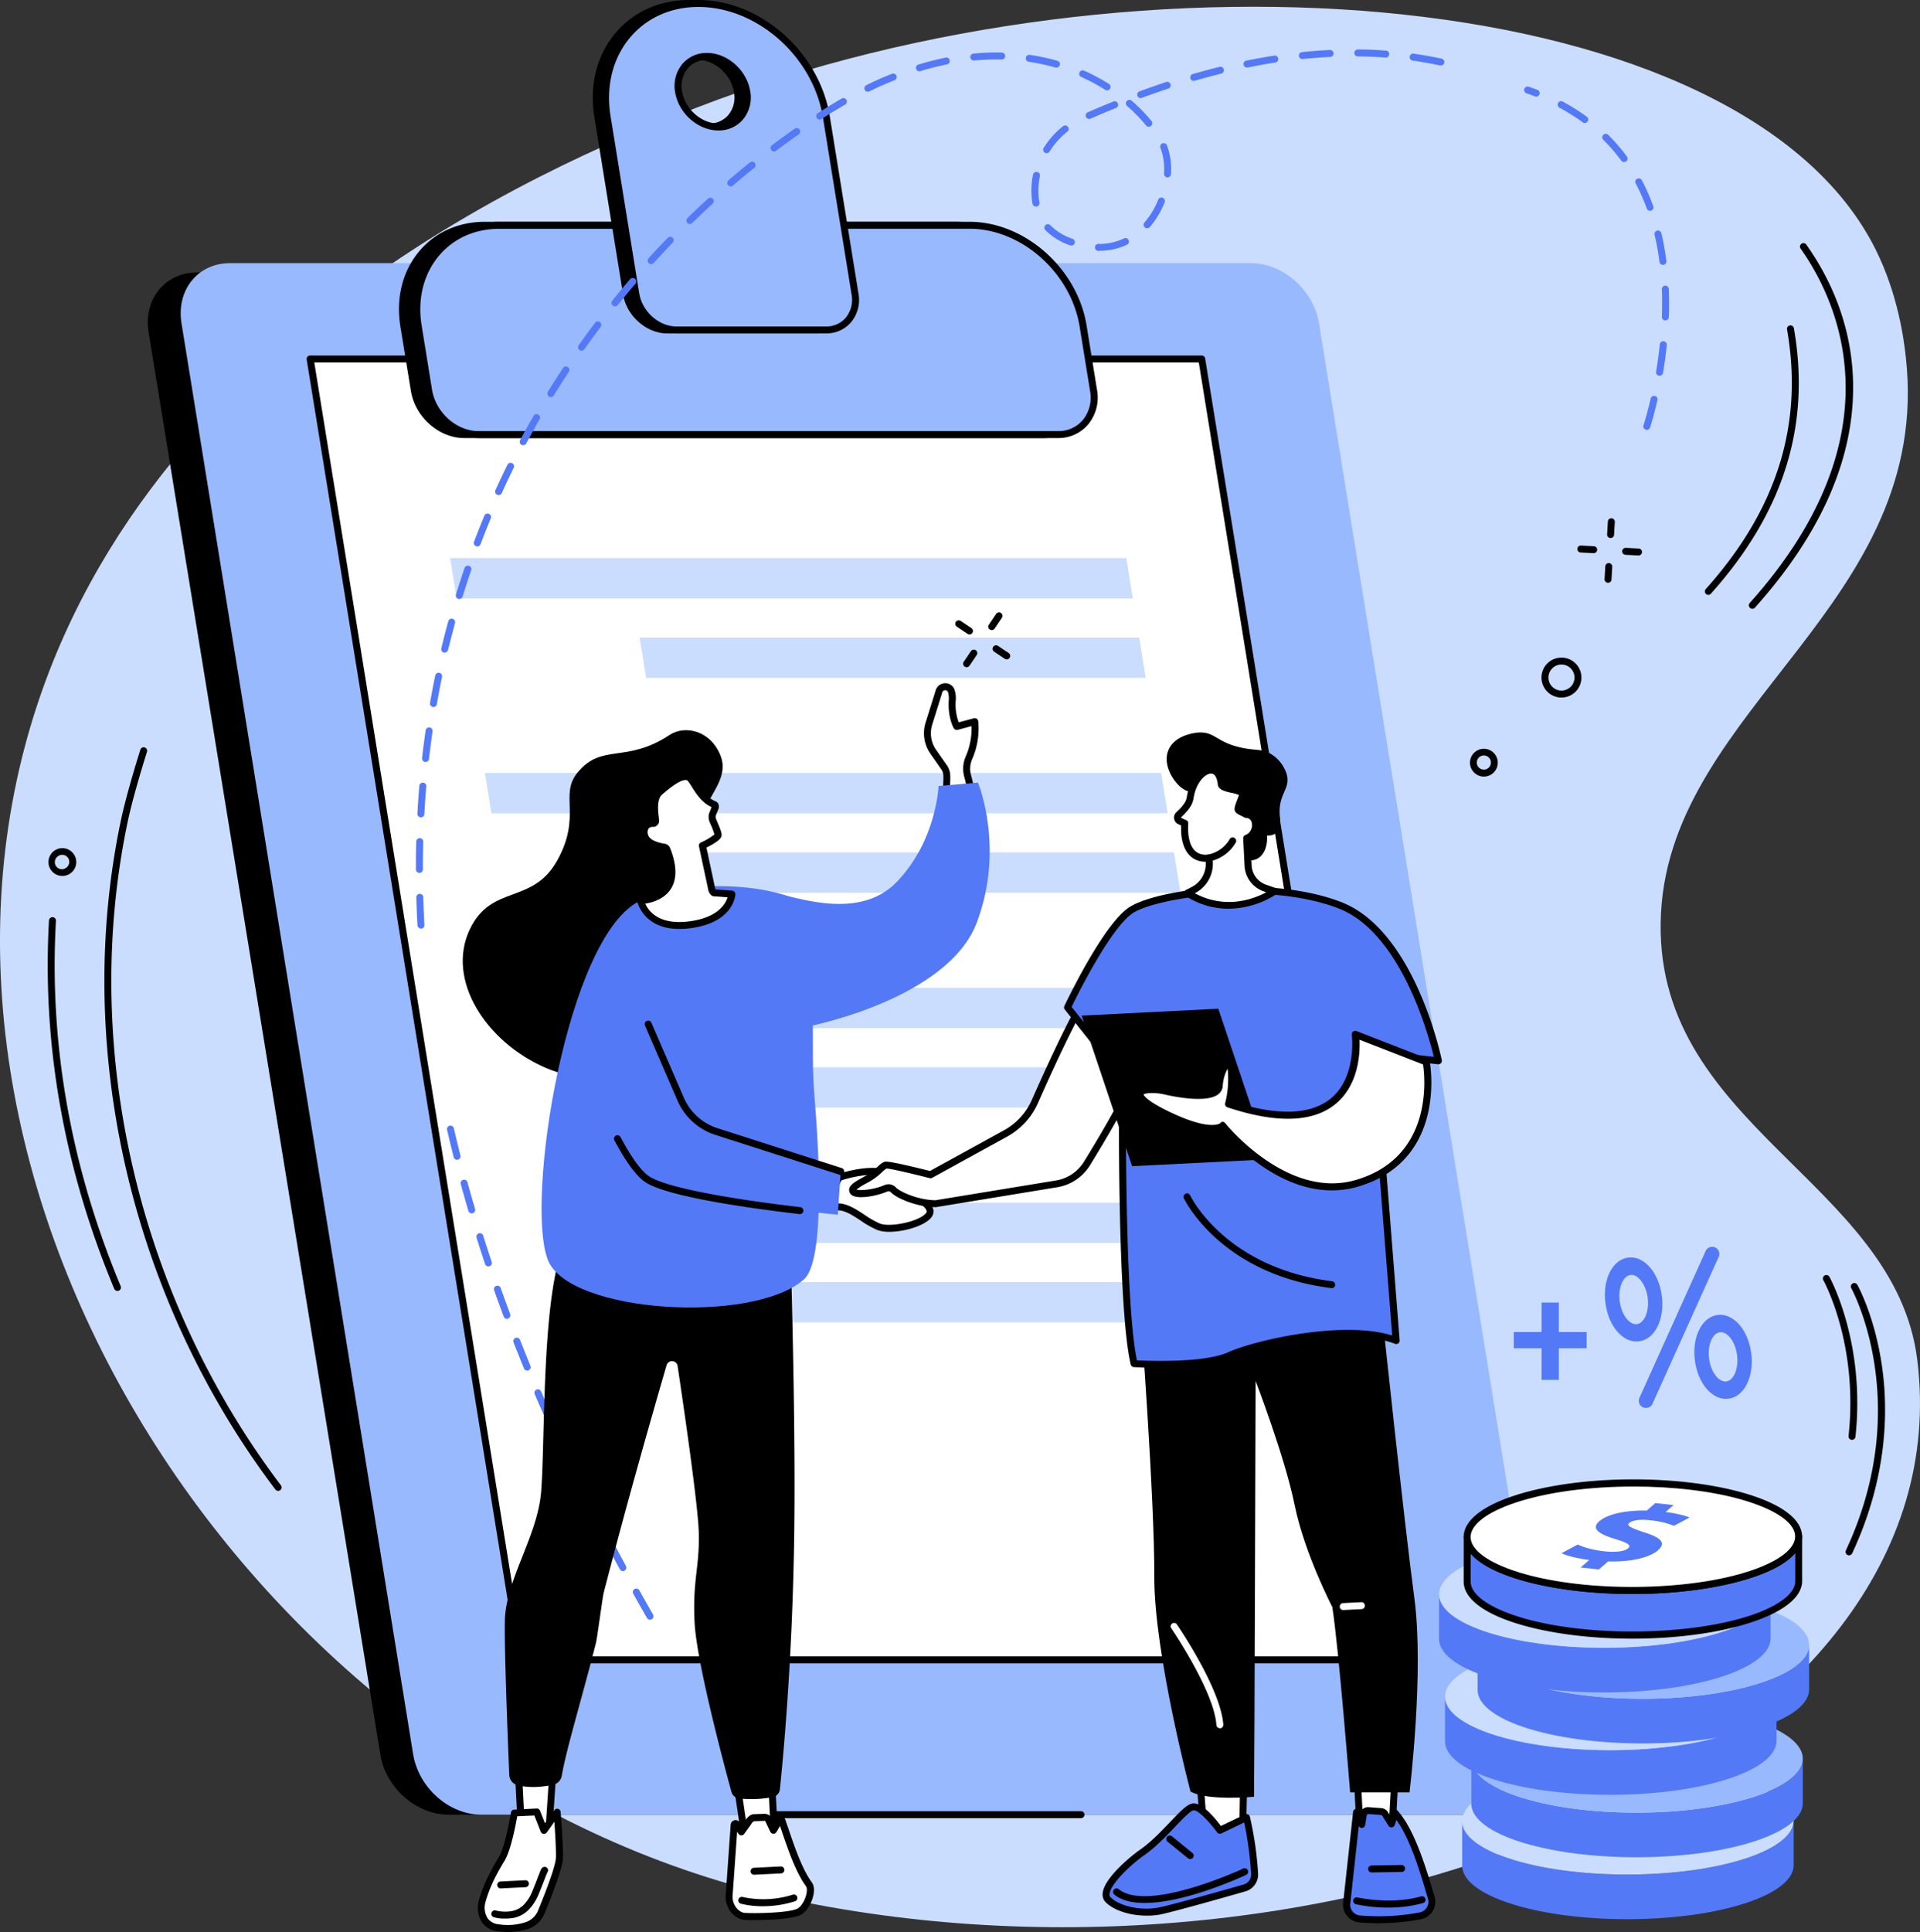 <svg xmlns="http://www.w3.org/2000/svg" viewBox="0 0 829 833.98"><rect x="0" y="0" width="829" height="833.98" fill="#333333" stroke="none"/><defs><style>.cls-1{fill:#caddff;}.cls-2{fill:#99b9ff;}.cls-3{fill:#fff;}.cls-4{fill:#5479f7;}</style></defs><g id="Layer_2" data-name="Layer 2"><g id="Illustration"><g id="Money_lending" data-name="Money lending"><path class="cls-1" d="M300.83,46.45c-45.95,17.75-242,93.48-290.18,276.09C-44.28,530.76,120,775.91,347.09,821.08c235.56,46.86,501.65-63.28,480.75-233.93C818.31,509.29,712.27,485.74,717.18,394c4.79-89.48,117.51-133.35,105.7-239.83-.74-6.69-3.12-26.73-13.18-46.76C752.58-6.33,493.88-28.12,300.83,46.45Z"></path><path d="M85.13,117.59H526c13.91,0,27.07,11.6,29.4,25.91L655.42,757.43c2.33,14.3-7.06,25.9-21,25.9H193.63c-13.91,0-27.07-11.6-29.4-25.9L64.17,143.5C61.84,129.19,71.22,117.59,85.13,117.59Z"></path><path class="cls-2" d="M99.29,113.59H540.12c13.91,0,27.07,11.67,29.4,26.06L669.57,757.27c2.34,14.4-7.05,26.06-21,26.06H207.79c-13.91,0-27.07-11.66-29.41-26.06l-100-617.62C76,125.26,85.38,113.59,99.29,113.59Z"></path><polygon class="cls-3" points="224.9 716.49 609.84 716.49 518.87 154.94 133.93 154.94 224.9 716.49"></polygon><polygon class="cls-1" points="197.17 258.33 489.13 258.33 486.31 240.92 194.35 240.92 197.17 258.33"></polygon><polygon class="cls-1" points="278.98 292.61 494.69 292.61 491.87 275.2 276.16 275.2 278.98 292.61"></polygon><polygon class="cls-1" points="212.19 351.07 504.16 351.07 501.34 333.66 209.37 333.66 212.19 351.07"></polygon><polygon class="cls-1" points="294 385.35 509.71 385.35 506.89 367.94 291.18 367.94 294 385.35"></polygon><polygon class="cls-1" points="227.22 443.82 519.18 443.82 516.36 426.41 224.4 426.41 227.22 443.82"></polygon><polygon class="cls-1" points="309.03 478.1 524.74 478.1 521.91 460.69 306.21 460.69 309.03 478.1"></polygon><polygon class="cls-1" points="242.24 536.56 534.21 536.56 531.38 519.15 239.42 519.15 242.24 536.56"></polygon><polygon class="cls-1" points="324.05 570.84 539.76 570.84 536.94 553.43 321.23 553.43 324.05 570.84"></polygon><path d="M466.76,784.83h-140a1.5,1.5,0,0,1,0-3h140a1.5,1.5,0,1,1,0,3Z"></path><path d="M609.84,718H224.9a1.5,1.5,0,0,1-1.48-1.26l-91-561.54a1.49,1.49,0,0,1,1.48-1.74H518.87a1.49,1.49,0,0,1,1.48,1.26l91,561.54a1.49,1.49,0,0,1-1.48,1.74Zm-383.66-3h381.9L517.6,156.45H135.7Z"></path><path d="M200.41,187.59H450.54c10.2,0,17.08-8.55,15.37-19.11l-4.49-27.69c-3.89-24-25.88-43.52-49.1-43.52H209.37c-23.23,0-38.9,19.48-35,43.52l4.49,27.69C180.56,179,190.21,187.59,200.41,187.59Z"></path><path d="M450.54,189.09H200.41c-10.89,0-21.23-9.13-23-20.37L172.88,141c-2-12.46.92-24.07,8.27-32.71,6.89-8.09,16.91-12.55,28.22-12.55h203c23.89,0,46.58,20.09,50.59,44.78l4.48,27.69a18.27,18.27,0,0,1-3.82,15A16.77,16.77,0,0,1,450.54,189.09ZM209.37,98.77c-10.42,0-19.63,4.08-25.94,11.49-6.77,8-9.46,18.72-7.59,30.29l4.49,27.69c1.59,9.85,10.6,17.85,20.08,17.85H450.54a13.81,13.81,0,0,0,10.75-4.75,15.33,15.33,0,0,0,3.14-12.62L459.94,141c-3.77-23.3-25.14-42.26-47.62-42.26Z"></path><path class="cls-2" d="M206.63,187.59H456.76c10.2,0,17.08-8.55,15.37-19.11l-4.49-27.69c-3.89-24-25.88-43.52-49.11-43.52H215.58c-23.22,0-38.9,19.48-35,43.52l4.48,27.69C186.77,179,196.43,187.59,206.63,187.59Z"></path><path d="M456.76,189.09H206.62c-10.88,0-21.22-9.13-23-20.37L179.1,141c-2-12.46.92-24.07,8.27-32.71,6.89-8.09,16.91-12.55,28.21-12.55h203c23.89,0,46.58,20.09,50.58,44.78l4.49,27.69a18.27,18.27,0,0,1-3.82,15A16.79,16.79,0,0,1,456.76,189.09ZM215.58,98.77c-10.41,0-19.62,4.08-25.93,11.49-6.77,8-9.47,18.72-7.59,30.29l4.48,27.69c1.6,9.85,10.61,17.85,20.08,17.85H456.76a13.77,13.77,0,0,0,10.74-4.75,15.33,15.33,0,0,0,3.15-12.62L466.16,141c-3.77-23.3-25.14-42.26-47.62-42.26Z"></path><path d="M258.14,50.47l12.37,76.37c1.39,8.61,9.27,15.59,17.59,15.59h64.5c8.33,0,13.94-7,12.54-15.59L352.77,50.47c-4.38-27-29.11-49-55.25-49S253.76,23.43,258.14,50.47ZM289,39.59c-1.36-8.42,4.12-15.24,12.25-15.24s15.83,6.82,17.19,15.24-4.12,15.23-12.25,15.23S290.33,48,289,39.59Z"></path><path d="M352.6,143.93H288.1c-9,0-17.57-7.56-19.07-16.85L256.66,50.71h0c-2.27-14,1-27,9.26-36.65C273.63,5,284.86,0,297.52,0c26.8,0,52.25,22.53,56.73,50.23l12.37,76.37a15.15,15.15,0,0,1-3.17,12.49A14,14,0,0,1,352.6,143.93Zm-93-93.7L272,126.6c1.28,7.9,8.51,14.33,16.11,14.33h64.5a11,11,0,0,0,8.56-3.78,12.21,12.21,0,0,0,2.5-10.07L351.29,50.71C347,24.4,322.91,3,297.52,3c-11.77,0-22.18,4.62-29.32,13-7.65,9-10.7,21.15-8.58,34.23Zm46.54,6.09c-8.82,0-17.2-7.4-18.67-16.49h0a14.88,14.88,0,0,1,3.11-12.24,13.7,13.7,0,0,1,10.62-4.74c8.82,0,17.2,7.4,18.67,16.5a14.85,14.85,0,0,1-3.11,12.24A13.68,13.68,0,0,1,306.16,56.32Zm-15.71-17c1.25,7.71,8.3,14,15.71,14a10.72,10.72,0,0,0,8.34-3.68,11.91,11.91,0,0,0,2.43-9.81c-1.25-7.71-8.29-14-15.71-14a10.7,10.7,0,0,0-8.33,3.69A11.9,11.9,0,0,0,290.45,39.35Z"></path><path class="cls-2" d="M262.16,50.47l12.37,76.37c1.4,8.61,9.27,15.59,17.59,15.59h64.51c8.32,0,13.93-7,12.54-15.59L356.8,50.47c-4.38-27-29.12-49-55.26-49S257.78,23.43,262.16,50.47ZM293,39.59c-1.36-8.42,4.13-15.24,12.26-15.24s15.82,6.82,17.19,15.24-4.13,15.23-12.26,15.23S294.36,48,293,39.59Z"></path><path d="M356.63,143.93H292.12c-9,0-17.56-7.56-19.07-16.85L260.68,50.71c-2.26-14,1-27,9.26-36.65C277.66,5,288.88,0,301.54,0c26.8,0,52.25,22.53,56.74,50.23l12.37,76.37a15.16,15.16,0,0,1-3.18,12.49A14,14,0,0,1,356.63,143.93ZM301.54,3c-11.77,0-22.18,4.62-29.32,13-7.65,9-10.7,21.15-8.58,34.23L276,126.6c1.28,7.9,8.51,14.33,16.11,14.33h64.51a11,11,0,0,0,8.55-3.78,12.25,12.25,0,0,0,2.51-10.07L355.32,50.71C351.05,24.4,326.93,3,301.54,3Zm8.64,53.32c-8.82,0-17.19-7.4-18.67-16.49h0a14.89,14.89,0,0,1,3.12-12.24,13.68,13.68,0,0,1,10.62-4.74c8.82,0,17.19,7.4,18.67,16.5a14.89,14.89,0,0,1-3.12,12.24A13.68,13.68,0,0,1,310.18,56.32Zm-15.71-17c1.25,7.71,8.3,14,15.71,14a10.69,10.69,0,0,0,8.34-3.68A11.91,11.91,0,0,0,321,39.83c-1.25-7.71-8.3-14-15.71-14a10.7,10.7,0,0,0-8.34,3.69A11.94,11.94,0,0,0,294.47,39.35Z"></path><path class="cls-4" d="M774.44,785.87v19.28c0,5.84-6.74,11.69-20.32,16.22-27.14,9.07-71.44,9.45-99.82,1l-1.38-.43c-14.38-4.52-21.6-10.54-21.61-16.57l0-19.28c0,6,7.23,12,21.61,16.57l1.38.43c28.38,8.47,72.68,8.09,99.83-1C767.69,797.57,774.45,791.71,774.44,785.87Z"></path><path class="cls-1" d="M751.44,768.87l1.39.42c28.3,8.91,28.88,23.6,1.29,32.81-27.15,9.06-71.45,9.44-99.83,1l-1.38-.43c-28.3-8.9-28.88-23.59-1.29-32.8C678.77,760.78,723.06,760.4,751.44,768.87Z"></path><path class="cls-4" d="M778.4,759.13v19.28c0,5.84-6.75,11.7-20.32,16.23-27.14,9.06-71.44,9.44-99.82,1l-1.38-.42c-14.38-4.53-21.6-10.55-21.61-16.58l0-19.28c0,6,7.23,12,21.61,16.58l1.38.42c28.38,8.48,72.68,8.09,99.83-1C771.65,770.83,778.41,765,778.4,759.13Z"></path><path class="cls-2" d="M755.4,742.13l1.39.43c28.3,8.91,28.88,23.59,1.29,32.8-27.15,9.06-71.45,9.45-99.83,1l-1.38-.42c-28.3-8.91-28.88-23.6-1.29-32.81C682.72,734,727,733.66,755.4,742.13Z"></path><path class="cls-4" d="M767.05,732.19l0,19.28c0,5.84-6.75,11.7-20.32,16.23-27.15,9.06-71.45,9.44-99.82,1l-1.39-.43c-14.37-4.52-21.6-10.54-21.61-16.57V732.39c0,6,7.23,12.05,21.61,16.58l1.38.42c28.38,8.47,72.68,8.09,99.82-1C760.31,743.89,767.06,738,767.05,732.19Z"></path><path class="cls-1" d="M744.06,715.19l1.38.42c28.31,8.91,28.88,23.6,1.29,32.81-27.14,9.06-71.44,9.44-99.82,1l-1.38-.42c-28.3-8.91-28.88-23.6-1.29-32.81C671.38,707.1,715.68,706.72,744.06,715.19Z"></path><path class="cls-4" d="M781.12,710v19.27c0,5.85-6.75,11.7-20.32,16.23-27.15,9.06-71.45,9.45-99.82,1l-1.39-.42c-14.37-4.53-21.6-10.54-21.61-16.58V710.2c0,6,7.23,12,21.61,16.57l1.38.43c28.38,8.47,72.68,8.09,99.83-1C774.37,721.69,781.12,715.84,781.12,710Z"></path><path class="cls-2" d="M758.12,693l1.38.42c28.31,8.91,28.88,23.6,1.3,32.81-27.15,9.06-71.45,9.44-99.83,1l-1.38-.43c-28.3-8.91-28.88-23.59-1.29-32.8C685.44,684.91,729.74,684.52,758.12,693Z"></path><path class="cls-4" d="M764.48,688l0,19.28c0,5.84-6.75,11.7-20.32,16.23-27.15,9.06-71.45,9.44-99.82,1l-1.39-.43c-14.38-4.52-21.6-10.54-21.61-16.57V688.21c0,6,7.23,12,21.61,16.58l1.38.42c28.38,8.47,72.68,8.09,99.82-1C757.74,699.71,764.49,693.85,764.48,688Z"></path><path class="cls-1" d="M741.48,671l1.39.43c28.31,8.9,28.88,23.59,1.29,32.8-27.14,9.06-71.44,9.44-99.82,1l-1.38-.42c-28.3-8.91-28.88-23.6-1.29-32.81C668.81,662.92,713.11,662.54,741.48,671Z"></path><path class="cls-4" d="M776.6,663.23v19.28c0,5.84-6.75,11.7-20.32,16.23-27.15,9.06-71.45,9.44-99.82,1l-1.39-.43c-14.37-4.52-21.6-10.54-21.61-16.57V663.43c0,6,7.23,12.05,21.61,16.58l1.38.42c28.38,8.47,72.68,8.09,99.82-1C769.85,674.93,776.6,669.07,776.6,663.23Z"></path><path d="M704.76,707.35c-17.41,0-34.83-2.05-48.72-6.2l-1.41-.43c-14.6-4.6-22.65-11-22.66-18V663.43h0a1.5,1.5,0,0,1,1.5-1.5h0a1.5,1.5,0,0,1,1.5,1.5c0,5.52,7.5,11,20.56,15.15l1.36.41c28,8.35,72.33,7.92,98.92-1,12.27-4.1,19.3-9.49,19.29-14.81h0a1.5,1.5,0,0,1,1.5-1.5h0a1.5,1.5,0,0,1,1.5,1.5h0l0,19.28c0,6.78-7.57,13-21.35,17.65C742.45,704.94,723.61,707.35,704.76,707.35ZM635,670.64v12.07c0,5.51,7.51,11,20.56,15.14.45.15.91.28,1.37.42,28,8.35,72.33,7.92,98.92-.95,12.26-4.1,19.3-9.5,19.29-14.81V670.44c-3.4,4-9.64,7.54-18.35,10.44-27.54,9.2-71.79,9.63-100.73,1l-1.4-.43C645.22,678.48,638.54,674.78,635,670.64Z"></path><path class="cls-3" d="M753.6,646.23l1.38.43c28.31,8.9,28.88,23.59,1.29,32.8-27.14,9.06-71.44,9.44-99.82,1l-1.38-.42c-28.3-8.91-28.88-23.6-1.29-32.81C680.92,638.14,725.22,637.76,753.6,646.23Z"></path><path d="M704.75,688.08c-17.41,0-34.83-2.06-48.73-6.21l-1.4-.43c-14.55-4.58-22.6-11-22.66-17.94-.06-6.81,7.52-13.11,21.35-17.72,27.54-9.19,71.78-9.63,100.71-1h0l1.41.44c14.56,4.58,22.6,10.95,22.66,17.93.06,6.82-7.52,13.11-21.34,17.72C742.43,685.66,723.6,688.07,704.75,688.08Zm.61-46.4c-18.64,0-37.28,2.33-51.11,7-12.3,4.1-19.34,9.52-19.29,14.84,0,5.5,7.54,11,20.56,15.11l1.36.41c28,8.35,72.33,7.92,98.92-1,12.31-4.11,19.34-9.52,19.29-14.85,0-5.5-7.54-11-20.56-15.1-.45-.15-.9-.28-1.36-.42h0C739.75,643.66,722.56,641.68,705.36,641.68Z"></path><path class="cls-4" d="M722.59,649.68l-3.43,3a57,57,0,0,1,7.26,1.36,26.43,26.43,0,0,1,3.09,1l-6.74,3.6c-.87-.31-2-.78-3.78-1.25a41.51,41.51,0,0,0-6.45-1.15c-5.22-.57-8,.21-9.09,1.16-1.29,1.13.7,2.15,6.28,4,7.91,2.46,9.61,4.75,6.1,7.82s-11.49,5.09-21.5,4.78l-4,3.48-7.86-.85,3.71-3.24a63.6,63.6,0,0,1-7.9-1.52,23.83,23.83,0,0,1-4.07-1.42l7-3.73a30,30,0,0,0,4.78,1.69,45.09,45.09,0,0,0,6.82,1.24c4.58.5,8.56.08,10.13-1.28s-.16-2.39-5.12-3.89c-7.18-2.15-11.08-4.49-7.3-7.8,3.44-3,11.1-4.82,20.51-4.62l3.71-3.24Z"></path><path class="cls-4" d="M746.34,603.77c-6.83.9-13.21-6.34-14.54-16.48s3-18.77,9.8-19.67,13.21,6.35,14.53,16.49S753.16,602.88,746.34,603.77Zm-3.76-28.68c-3.27.43-5.4,5.65-4.65,11.4s4.15,10.24,7.43,9.82,5.4-5.65,4.65-11.4S745.85,574.66,742.58,575.09Z"></path><path class="cls-4" d="M707.71,579c-6.82.9-13.2-6.34-14.53-16.48s3-18.77,9.8-19.67,13.2,6.35,14.53,16.49S714.53,578.14,707.71,579ZM704,550.35c-3.28.43-5.41,5.65-4.65,11.4s4.15,10.24,7.42,9.82,5.41-5.65,4.65-11.4S707.23,549.92,704,550.35Z"></path><path class="cls-4" d="M713.5,605.94l28.58-63.39a3.09,3.09,0,0,0-3.21-4.34h0a3.08,3.08,0,0,0-2.42,1.8L707.86,603.4a3.1,3.1,0,0,0,3.22,4.34h0A3.1,3.1,0,0,0,713.5,605.94Z"></path><path class="cls-4" d="M673.05,575h12v7h-12v13.65h-7.44V582h-12v-7h12V562.27h7.44Z"></path><path d="M798.36,671.38a1.51,1.51,0,0,1-1.36-2.14c29.6-63.34,2.57-112.74,2.3-113.23a1.5,1.5,0,0,1,2.61-1.47c.29.52,7.18,12.91,10.42,33.49,3,19,3.2,48.64-12.61,82.48A1.52,1.52,0,0,1,798.36,671.38Z"></path><path d="M799.64,621.51h-.17a1.49,1.49,0,0,1-1.32-1.65c4.32-39.71-10.7-66.9-10.85-67.17a1.5,1.5,0,1,1,2.61-1.47c.16.28,15.64,28.3,11.22,69A1.51,1.51,0,0,1,799.64,621.51Z"></path><path d="M640.71,335.22a6,6,0,1,1,4-1.54h0A6,6,0,0,1,640.71,335.22Zm3-2.66h0Zm-3-6.44a3.05,3.05,0,1,0,2,5.33h0a3.05,3.05,0,0,0-2-5.33Z"></path><path d="M674.19,301.1a8.62,8.62,0,1,1,5.75-2.2h0A8.6,8.6,0,0,1,674.19,301.1Zm0-14.25a5.55,5.55,0,0,0-3.75,1.44,5.62,5.62,0,1,0,7.51,8.37h0a5.62,5.62,0,0,0-3.76-9.81Zm4.76,10.93h0Z"></path><path d="M694.3,251.56h-.09A1.5,1.5,0,0,1,692.8,250l.32-5.53a1.5,1.5,0,1,1,3,.18l-.32,5.52A1.48,1.48,0,0,1,694.3,251.56Z"></path><path d="M695.41,232.24h-.09a1.49,1.49,0,0,1-1.41-1.58l.32-5.52a1.5,1.5,0,1,1,3,.17l-.32,5.52A1.49,1.49,0,0,1,695.41,232.24Z"></path><path d="M707.44,239.78h-.08l-5.52-.29a1.5,1.5,0,0,1,.15-3l5.52.28a1.5,1.5,0,0,1-.07,3Z"></path><path d="M688.11,238.78H688l-5.53-.29a1.5,1.5,0,1,1,.16-3l5.52.28a1.5,1.5,0,0,1-.07,3Z"></path><path d="M417.37,288a1.5,1.5,0,0,1-1.25-2.34l3.1-4.58a1.5,1.5,0,0,1,2.49,1.68l-3.1,4.59A1.51,1.51,0,0,1,417.37,288Z"></path><path d="M428.21,272a1.46,1.46,0,0,1-.84-.26,1.5,1.5,0,0,1-.4-2.08l3.1-4.58a1.5,1.5,0,1,1,2.48,1.68l-3.1,4.58A1.49,1.49,0,0,1,428.21,272Z"></path><path d="M434.68,284.63a1.52,1.52,0,0,1-.83-.25l-4.6-3.07a1.5,1.5,0,0,1,1.67-2.5l4.6,3.07a1.5,1.5,0,0,1,.41,2.08A1.48,1.48,0,0,1,434.68,284.63Z"></path><path d="M418.59,273.88a1.41,1.41,0,0,1-.83-.26l-4.6-3.07a1.5,1.5,0,1,1,1.67-2.49l4.59,3.07a1.5,1.5,0,0,1,.42,2.08A1.52,1.52,0,0,1,418.59,273.88Z"></path><path class="cls-4" d="M280.65,699.18a1.49,1.49,0,0,1-1.3-.75c-2-3.51-4-7-5.92-10.46a1.5,1.5,0,0,1,2.62-1.47c1.91,3.43,3.9,6.94,5.9,10.43a1.5,1.5,0,0,1-.56,2.05A1.42,1.42,0,0,1,280.65,699.18Zm-11.7-21a1.51,1.51,0,0,1-1.32-.78c-1.9-3.51-3.8-7.07-5.67-10.6a1.5,1.5,0,0,1,2.66-1.4c1.85,3.52,3.75,7.07,5.65,10.57a1.49,1.49,0,0,1-.6,2A1.43,1.43,0,0,1,269,678.22ZM257.76,657a1.48,1.48,0,0,1-1.33-.81c-1.82-3.56-3.64-7.17-5.41-10.74a1.5,1.5,0,1,1,2.69-1.33c1.76,3.56,3.57,7.16,5.39,10.7a1.51,1.51,0,0,1-.66,2A1.48,1.48,0,0,1,257.76,657Zm-10.65-21.5a1.51,1.51,0,0,1-1.35-.85c-1.73-3.62-3.45-7.27-5.12-10.88a1.5,1.5,0,0,1,2.73-1.26c1.66,3.59,3.37,7.24,5.1,10.84a1.51,1.51,0,0,1-1.36,2.15ZM237.05,613.7a1.5,1.5,0,0,1-1.37-.89c-1.62-3.64-3.24-7.35-4.81-11a1.5,1.5,0,0,1,2.76-1.18c1.56,3.66,3.17,7.35,4.79,11a1.49,1.49,0,0,1-.76,2A1.46,1.46,0,0,1,237.05,613.7Zm-9.43-22.07a1.5,1.5,0,0,1-1.39-.93c-1.52-3.72-3-7.48-4.47-11.16a1.5,1.5,0,1,1,2.79-1.09c1.44,3.66,2.94,7.4,4.46,11.12a1.49,1.49,0,0,1-.82,1.95A1.44,1.44,0,0,1,227.62,591.63Zm-8.74-22.34a1.52,1.52,0,0,1-1.41-1c-1.41-3.79-2.79-7.59-4.11-11.3a1.5,1.5,0,1,1,2.83-1c1.31,3.69,2.68,7.48,4.09,11.25a1.5,1.5,0,0,1-.88,1.93A1.37,1.37,0,0,1,218.88,569.29Zm-8-22.63a1.49,1.49,0,0,1-1.42-1c-1.27-3.79-2.52-7.64-3.71-11.44a1.5,1.5,0,0,1,2.86-.9c1.19,3.79,2.43,7.62,3.69,11.39a1.49,1.49,0,0,1-.94,1.89A1.34,1.34,0,0,1,210.87,546.66Zm-7.2-22.89a1.49,1.49,0,0,1-1.44-1.08c-1.14-3.88-2.25-7.77-3.29-11.56a1.5,1.5,0,0,1,2.9-.8c1,3.78,2.13,7.65,3.27,11.52a1.5,1.5,0,0,1-1,1.86A1.52,1.52,0,0,1,203.67,523.77Zm-6.34-23.14a1.5,1.5,0,0,1-1.45-1.14c-1-3.89-1.94-7.82-2.83-11.69a1.5,1.5,0,1,1,2.92-.67c.89,3.85,1.84,7.76,2.82,11.63a1.51,1.51,0,0,1-1.09,1.82A1.57,1.57,0,0,1,197.33,500.63Z"></path><path class="cls-4" d="M181.74,400.8a1.51,1.51,0,0,1-1.5-1.42c-.21-4-.38-8-.49-12a1.5,1.5,0,0,1,3-.08c.11,4,.28,8,.49,12a1.51,1.51,0,0,1-1.42,1.58Zm-.66-24a1.5,1.5,0,0,1-1.5-1.5v-.4c0-3.88,0-7.8.15-11.64a1.5,1.5,0,0,1,3,.08c-.1,3.82-.15,7.7-.15,11.56v.4A1.5,1.5,0,0,1,181.08,376.81Zm.64-24h-.08a1.49,1.49,0,0,1-1.42-1.58c.22-4,.5-8,.83-12a1.5,1.5,0,0,1,3,.25c-.33,3.94-.61,7.95-.82,11.92A1.51,1.51,0,0,1,181.72,352.83Zm2-23.9h-.17a1.51,1.51,0,0,1-1.32-1.66c.45-4,1-8,1.54-11.94a1.5,1.5,0,0,1,3,.43c-.57,3.91-1.08,7.89-1.53,11.85A1.5,1.5,0,0,1,183.72,328.93Zm3.42-23.74-.26,0a1.51,1.51,0,0,1-1.22-1.74c.69-3.94,1.45-7.92,2.26-11.83a1.5,1.5,0,0,1,2.94.61c-.81,3.88-1.56,7.83-2.24,11.74A1.51,1.51,0,0,1,187.14,305.19ZM192,281.7a1.39,1.39,0,0,1-.35,0,1.5,1.5,0,0,1-1.11-1.81c.93-3.88,1.93-7.8,3-11.66a1.5,1.5,0,1,1,2.89.79c-1,3.83-2,7.72-3,11.57A1.5,1.5,0,0,1,192,281.7Zm6.32-23.14a1.41,1.41,0,0,1-.45-.07,1.5,1.5,0,0,1-1-1.87c1.17-3.82,2.43-7.67,3.72-11.45a1.5,1.5,0,1,1,2.84,1c-1.29,3.75-2.53,7.58-3.69,11.36A1.49,1.49,0,0,1,198.32,258.56Zm7.77-22.69a1.47,1.47,0,0,1-.54-.1,1.5,1.5,0,0,1-.87-1.93c1.42-3.74,2.91-7.51,4.45-11.2a1.5,1.5,0,1,1,2.77,1.15c-1.52,3.66-3,7.4-4.41,11.11A1.51,1.51,0,0,1,206.09,235.87Zm9.2-22.15a1.55,1.55,0,0,1-.62-.14,1.5,1.5,0,0,1-.74-2c1.64-3.63,3.38-7.3,5.15-10.89a1.5,1.5,0,1,1,2.69,1.32c-1.76,3.57-3.48,7.21-5.11,10.8A1.5,1.5,0,0,1,215.29,213.72Zm10.61-21.53a1.49,1.49,0,0,1-1.33-2.2c1.88-3.53,3.85-7.07,5.84-10.54a1.5,1.5,0,0,1,2.6,1.49c-2,3.44-3.92,7-5.79,10.46A1.49,1.49,0,0,1,225.9,192.19Zm11.95-20.8a1.54,1.54,0,0,1-.79-.23,1.5,1.5,0,0,1-.49-2.06c2.1-3.4,4.28-6.82,6.49-10.15a1.5,1.5,0,1,1,2.5,1.65c-2.19,3.31-4.35,6.7-6.43,10.07A1.52,1.52,0,0,1,237.85,171.39Zm13.23-20a1.45,1.45,0,0,1-.86-.28,1.49,1.49,0,0,1-.36-2.09c2.3-3.25,4.69-6.52,7.11-9.73a1.5,1.5,0,0,1,2.39,1.81c-2.4,3.18-4.77,6.43-7.05,9.66A1.51,1.51,0,0,1,251.08,151.37Zm14.46-19.16a1.5,1.5,0,0,1-1.17-2.44c2.49-3.11,5.08-6.23,7.69-9.28a1.5,1.5,0,1,1,2.28,2c-2.59,3-5.16,6.12-7.63,9.21A1.54,1.54,0,0,1,265.54,132.21ZM281.14,114a1.5,1.5,0,0,1-1.11-2.51c2.69-3,5.46-5.92,8.23-8.79a1.5,1.5,0,1,1,2.16,2.08c-2.75,2.86-5.51,5.79-8.17,8.73A1.5,1.5,0,0,1,281.14,114Zm193.46-5.7h-.33a1.5,1.5,0,0,1,0-3h.33a24.64,24.64,0,0,0,10.65-2.36,1.5,1.5,0,1,1,1.28,2.71A27.64,27.64,0,0,1,474.6,108.26Zm-12-2.3a1.52,1.52,0,0,1-.51-.09,27.35,27.35,0,0,1-10.71-6.56,1.5,1.5,0,1,1,2.16-2.08,24.55,24.55,0,0,0,9.57,5.82,1.5,1.5,0,0,1-.51,2.91Zm32.77-7.48A1.5,1.5,0,0,1,494.19,96a34.16,34.16,0,0,0,5.89-9.81,1.5,1.5,0,0,1,2.79,1.1A37.38,37.38,0,0,1,496.46,98,1.5,1.5,0,0,1,495.33,98.48ZM297.81,96.69a1.5,1.5,0,0,1-1-2.57c2.87-2.8,5.82-5.59,8.76-8.28a1.5,1.5,0,1,1,2,2.21c-2.92,2.67-5.85,5.44-8.7,8.22A1.51,1.51,0,0,1,297.81,96.69Zm149.46-7.55a1.49,1.49,0,0,1-1.48-1.24c-.13-.77-.24-1.57-.31-2.39a31.81,31.81,0,0,1-.16-3.24,34.49,34.49,0,0,1,.7-6.86A1.5,1.5,0,0,1,449,76a31.44,31.44,0,0,0-.64,6.26c0,1,.05,2,.14,3,.07.74.17,1.47.29,2.16a1.5,1.5,0,0,1-1.23,1.73A1.1,1.1,0,0,1,447.27,89.14ZM315.52,80.47a1.52,1.52,0,0,1-1.14-.52,1.5,1.5,0,0,1,.16-2.12c3-2.62,6.17-5.22,9.26-7.72a1.5,1.5,0,0,1,1.89,2.34c-3.08,2.47-6.17,5-9.19,7.66A1.52,1.52,0,0,1,315.52,80.47Zm188.59-3.89H504A1.5,1.5,0,0,1,502.61,75c0-.62.05-1.24.05-1.86a25.53,25.53,0,0,0-1.62-9.3,1.5,1.5,0,0,1,2.8-1.09,28.62,28.62,0,0,1,1.82,10.39q0,1-.06,2A1.5,1.5,0,0,1,504.11,76.58ZM451.9,66.13a1.54,1.54,0,0,1-.79-.23,1.49,1.49,0,0,1-.48-2.06,36.35,36.35,0,0,1,8.28-9.3,1.5,1.5,0,1,1,1.87,2.34,33.45,33.45,0,0,0-7.6,8.54A1.49,1.49,0,0,1,451.9,66.13Zm-117.69-.74a1.5,1.5,0,0,1-.9-2.7c3.25-2.45,6.53-4.83,9.76-7.09a1.5,1.5,0,1,1,1.72,2.45c-3.2,2.24-6.46,4.61-9.67,7A1.53,1.53,0,0,1,334.21,65.39ZM496,54.7a1.52,1.52,0,0,1-1.17-.55,68.12,68.12,0,0,0-8.19-8.4,1.5,1.5,0,1,1,2-2.26,71.92,71.92,0,0,1,8.55,8.76,1.5,1.5,0,0,1-.22,2.11A1.45,1.45,0,0,1,496,54.7ZM353.91,51.62a1.5,1.5,0,0,1-.82-2.76c3.49-2.24,7-4.37,10.31-6.32a1.5,1.5,0,0,1,1.51,2.6c-3.31,1.92-6.74,4-10.19,6.24A1.5,1.5,0,0,1,353.91,51.62Zm116.36-.27a1.5,1.5,0,0,1-.6-2.88c3.72-1.62,7.45-3.19,11.1-4.66a1.5,1.5,0,0,1,1.12,2.78c-3.62,1.46-7.33,3-11,4.63A1.44,1.44,0,0,1,470.27,51.35Zm22.26-9a1.5,1.5,0,0,1-.52-2.91c3.8-1.39,7.63-2.73,11.38-4a1.5,1.5,0,1,1,.94,2.84c-3.72,1.23-7.52,2.55-11.28,3.94A1.63,1.63,0,0,1,492.53,42.39ZM374.72,39.61a1.5,1.5,0,0,1-.67-2.84c2-1,4-1.92,5.75-2.71s3.58-1.52,5.35-2.22a1.5,1.5,0,0,1,1.1,2.79c-1.74.69-3.5,1.42-5.25,2.18s-3.63,1.66-5.61,2.64A1.44,1.44,0,0,1,374.72,39.61ZM478,39a1.57,1.57,0,0,1-.8-.23,81.79,81.79,0,0,0-10.38-5.55,1.5,1.5,0,0,1,1.22-2.74,85.34,85.34,0,0,1,10.77,5.75A1.5,1.5,0,0,1,478,39Zm37.31-4.09A1.5,1.5,0,0,1,514.9,32c3.89-1.13,7.81-2.18,11.64-3.13a1.5,1.5,0,1,1,.72,2.91c-3.79.94-7.67,2-11.52,3.1A1.52,1.52,0,0,1,515.32,34.89ZM397,30.79a1.5,1.5,0,0,1-.44-2.94c3.94-1.18,7.9-2.17,11.78-3a1.5,1.5,0,0,1,.59,2.94c-3.79.76-7.66,1.73-11.5,2.89A1.59,1.59,0,0,1,397,30.79Zm59.14-1.56a1.51,1.51,0,0,1-.41-.06,92,92,0,0,0-11.53-2.5,1.5,1.5,0,1,1,.44-3,92.51,92.51,0,0,1,11.92,2.58,1.5,1.5,0,0,1-.42,2.94Zm82.44-.09a1.5,1.5,0,0,1-.3-3c4-.81,8-1.52,11.88-2.13a1.5,1.5,0,0,1,.46,3c-3.87.59-7.82,1.3-11.74,2.1A1.53,1.53,0,0,1,538.61,29.14Zm83.39-.9a1.1,1.1,0,0,1-.31,0c-3.83-.82-7.77-1.52-11.71-2.08a1.5,1.5,0,0,1,.42-3c4,.57,8,1.28,11.92,2.12a1.5,1.5,0,0,1-.32,3ZM420.52,26.12a1.5,1.5,0,0,1-.13-3,106.12,106.12,0,0,1,12.15-.44A1.5,1.5,0,0,1,434,24.21a1.49,1.49,0,0,1-1.53,1.47,105,105,0,0,0-11.82.43Zm141.8-.63a1.5,1.5,0,0,1-1.49-1.35,1.49,1.49,0,0,1,1.33-1.64c4-.42,8.09-.73,12.05-.92a1.5,1.5,0,0,1,.14,3c-3.9.19-7.9.49-11.88.9Zm35.95-.64h-.12c-3.89-.29-7.89-.46-11.89-.5a1.5,1.5,0,0,1-1.48-1.52,1.52,1.52,0,0,1,1.51-1.48c4.06,0,8.13.21,12.08.5a1.5,1.5,0,0,1-.1,3Z"></path><path class="cls-4" d="M711.09,185.56a1.61,1.61,0,0,1-.48-.08,1.51,1.51,0,0,1-1-1.9s1.46-4.38,3.09-11.46a1.5,1.5,0,1,1,2.92.67c-1.67,7.23-3.1,11.56-3.16,11.74A1.51,1.51,0,0,1,711.09,185.56Zm5.45-23.38-.25,0a1.5,1.5,0,0,1-1.23-1.73c.66-4,1.2-7.92,1.6-11.8a1.5,1.5,0,1,1,3,.31c-.4,3.94-.95,8-1.62,12A1.5,1.5,0,0,1,716.54,162.18ZM719,138.31h0a1.5,1.5,0,0,1-1.45-1.55c.07-1.92.11-3.85.11-5.75,0-2.06,0-4.12-.13-6.14a1.5,1.5,0,0,1,3-.12c.09,2.06.13,4.16.13,6.26,0,1.93,0,3.9-.11,5.85A1.5,1.5,0,0,1,719,138.31Zm-1-24a1.5,1.5,0,0,1-1.49-1.31c-.52-4-1.23-7.92-2.1-11.65a1.5,1.5,0,0,1,2.92-.69c.9,3.83,1.62,7.86,2.16,12a1.51,1.51,0,0,1-1.3,1.68Zm-5.55-23.29a1.49,1.49,0,0,1-1.41-1,87.38,87.38,0,0,0-4.77-10.77,1.5,1.5,0,1,1,2.65-1.4A89.74,89.74,0,0,1,713.83,89a1.5,1.5,0,0,1-1.41,2ZM701.21,69.94a1.47,1.47,0,0,1-1.2-.61,76.64,76.64,0,0,0-7.67-8.91,1.5,1.5,0,1,1,2.11-2.12,79,79,0,0,1,8,9.25,1.5,1.5,0,0,1-.32,2.1A1.55,1.55,0,0,1,701.21,69.94ZM684.28,53.09a1.55,1.55,0,0,1-.89-.29,85.6,85.6,0,0,0-10-6.27,1.5,1.5,0,1,1,1.42-2.64,89.06,89.06,0,0,1,10.32,6.49,1.5,1.5,0,0,1-.89,2.71Zm-21-11.38a1.52,1.52,0,0,1-.55-.1c-1.19-.47-2.41-.92-3.64-1.34a1.5,1.5,0,0,1,1-2.84c1.26.44,2.52.9,3.74,1.38a1.5,1.5,0,0,1-.54,2.9Z"></path><path d="M120.09,643.56a1.51,1.51,0,0,1-1.2-.6C56.54,560.5,31.58,452.63,52.14,354.41c2-9.47,5.7-22,8.47-30.82a1.5,1.5,0,0,1,2.86.9c-2.75,8.77-6.44,21.19-8.4,30.53-20.38,97.39,4.38,204.35,66.21,286.13a1.5,1.5,0,0,1-.29,2.1A1.47,1.47,0,0,1,120.09,643.56Z"></path><path d="M50.71,557.23a1.51,1.51,0,0,1-1.39-.92c-21.7-52-31.18-105.45-28.17-159a1.52,1.52,0,0,1,1.58-1.41,1.5,1.5,0,0,1,1.42,1.58c-3,53.08,6.41,106.13,27.94,157.66a1.5,1.5,0,0,1-.81,2A1.46,1.46,0,0,1,50.71,557.23Z"></path><path d="M26.9,378.12a6,6,0,1,1,3.89-1.41h0A6,6,0,0,1,26.9,378.12Zm2.92-2.56h0ZM26.89,369a3,3,0,0,0-2,.71,3.06,3.06,0,1,0,3.93,4.68h0a3.05,3.05,0,0,0-2-5.39Z"></path><path d="M756.6,262.79a1.5,1.5,0,0,1-1.11-2.5c65.71-73.45,37.25-131.41,22-152.91a1.5,1.5,0,1,1,2.44-1.74c9.64,13.55,21,35.77,20.15,64.64-.84,30.6-15.08,61.56-42.33,92A1.48,1.48,0,0,1,756.6,262.79Z"></path><path d="M737.6,256.79a1.5,1.5,0,0,1-1.11-2.5c30.76-34.38,42.24-71,35.12-112a1.5,1.5,0,1,1,2.95-.52c7.3,41.94-4.43,79.39-35.84,114.49A1.48,1.48,0,0,1,737.6,256.79Z"></path><polygon class="cls-3" points="333.1 767.23 334.43 793.61 321.72 793.47 317.93 768 333.1 767.23"></polygon><path d="M334.43,795.11h0L321.7,795a1.5,1.5,0,0,1-1.47-1.28l-3.78-25.47a1.49,1.49,0,0,1,1.41-1.72l15.17-.77a1.51,1.51,0,0,1,1.57,1.43l1.33,26.37a1.52,1.52,0,0,1-1.5,1.58ZM323,792l9.84.1-1.17-23.29-12,.61Z"></path><path class="cls-3" d="M321.51,827.23c5.19.29,19.45,0,23.41-2,3.49-1.74,6.27-9.21,4.32-11.86-4.86-6.61-8.52-18.32-11.64-27.45a.64.64,0,0,0-1.16-.12l-2.5,4.22-2.21-4.7a2,2,0,0,0-1.55-.86l-4.45.14c-1,0-2.06,1-2.62,2l-3,4.16-1.95-3.18a.64.64,0,0,0-1.19.29L314.8,818.8C314.94,823.74,318.5,827.06,321.51,827.23Z"></path><path d="M325.91,828.83c-1.81,0-3.37,0-4.48-.11h0c-3.8-.21-8-4.23-8.13-9.88v-.14l2.18-30.94a2.14,2.14,0,0,1,4-1l.77,1.25,1.64-2.28c.79-1.31,2.21-2.66,3.88-2.63l4.4-.14h.12a3.48,3.48,0,0,1,2.72,1.53l.11.19,1,2.14,1.06-1.79a2.14,2.14,0,0,1,2.07-1,2.12,2.12,0,0,1,1.8,1.44l1,2.86c2.92,8.65,6.23,18.44,10.46,24.2,1,1.34,1.2,3.47.59,6-.74,3-2.71,6.73-5.45,8.09C342.13,828.32,332.42,828.83,325.91,828.83Zm-4.31-3.1c5.86.33,19.24-.12,22.65-1.81,1.55-.77,3.22-3.4,3.87-6.11.46-1.89.24-3.07-.08-3.52-4.51-6.12-7.9-16.16-10.89-25l-.37-1.08-1.55,2.62a1.5,1.5,0,0,1-2.64-.13l-2.16-4.56a.42.42,0,0,0-.28-.14l-4.37.14h-.11a2.54,2.54,0,0,0-1.27,1.21l-.08.12-3,4.17a1.48,1.48,0,0,1-1.27.62,1.5,1.5,0,0,1-1.22-.72l-.55-.89-2,28.19c.16,4.26,3.22,6.78,5.3,6.9ZM318.47,788h0Z"></path><path d="M329.54,822.85a38.72,38.72,0,0,1-9.7-1.1,1.5,1.5,0,0,1,.8-2.89,42.12,42.12,0,0,0,21.68-1,1.5,1.5,0,0,1,.91,2.86A45.28,45.28,0,0,1,329.54,822.85Z"></path><path d="M325.58,809.26a1.5,1.5,0,0,1-1.49-1.43,1.48,1.48,0,0,1,1.42-1.57l11.57-.58a1.5,1.5,0,1,1,.15,3l-11.57.58Z"></path><polygon class="cls-3" points="239.17 757.98 237.03 789.97 225.13 790.15 223.54 758.76 239.17 757.98"></polygon><path d="M225.13,791.65a1.5,1.5,0,0,1-1.5-1.42L222,758.84a1.5,1.5,0,0,1,1.43-1.57l15.62-.79a1.49,1.49,0,0,1,1.15.45,1.52,1.52,0,0,1,.43,1.15l-2.15,32a1.51,1.51,0,0,1-1.47,1.4l-11.9.18Zm0-31.46,1.43,28.44,9.07-.14,1.94-28.93Z"></path><path class="cls-3" d="M240.53,782.2s1.18,14.08,1,19.78c-.13,4.09-5.08,16.64-7.89,23.46a10.25,10.25,0,0,1-6.36,5.79,25.87,25.87,0,0,1-12.06.94c-6.27-.7-8.5-6.3-6.94-11.85,1.44-5.12,4-10.8,8.29-17.85,3.13-5.1,5.47-19.88,5.47-19.88l9.68-.49,3.15,8Z"></path><path d="M219.63,834a42.39,42.39,0,0,1-4.59-.31,9.46,9.46,0,0,1-7-4,11.7,11.7,0,0,1-1.16-9.71c1.57-5.57,4.25-11.36,8.46-18.23,2.93-4.79,5.24-19.19,5.26-19.34a1.49,1.49,0,0,1,1.41-1.26l9.68-.49a1.49,1.49,0,0,1,1.47.95l2.14,5.42,4.06-5.64a1.5,1.5,0,0,1,1.62-.57,1.48,1.48,0,0,1,1.09,1.32c0,.58,1.19,14.23,1,19.95-.13,4.08-4.42,15.29-8,24a11.75,11.75,0,0,1-7.35,6.67A28.07,28.07,0,0,1,219.63,834Zm3.69-50c-.65,3.7-2.74,14.76-5.48,19.24-4.05,6.62-6.63,12.17-8.12,17.47a8.73,8.73,0,0,0,.76,7.22,6.5,6.5,0,0,0,4.9,2.73,24.8,24.8,0,0,0,11.48-.89,8.79,8.79,0,0,0,5.39-4.92c4.85-11.79,7.68-20.15,7.77-22.93.12-3.66-.34-11-.67-15.53L236.08,791a1.51,1.51,0,0,1-2.62-.33l-2.75-7Z"></path><path d="M217.8,828.19a15.38,15.38,0,0,1-4.64-.62,1.5,1.5,0,1,1,1-2.85,16.74,16.74,0,0,0,6.83.23,9.63,9.63,0,0,0,5.68-3.31,18.11,18.11,0,0,0,2.64-4c1.06-2.46,2.14-5.26,2.92-7.3,1.32-3.43,1.42-3.66,1.81-4a1.49,1.49,0,0,1,2.22,2c-.18.37-.71,1.76-1.23,3.1-.79,2.07-1.88,4.9-3,7.41a20.32,20.32,0,0,1-3.08,4.75,12.61,12.61,0,0,1-7.45,4.34A21.78,21.78,0,0,1,217.8,828.19ZM236,808.54Zm0,0Z"></path><path d="M216.24,815.17a1.5,1.5,0,0,1-.07-3l10.6-.54a1.5,1.5,0,0,1,.15,3l-10.6.53Z"></path><path d="M340.16,502.52s3.64,97.12,2.75,160.5c-.76,54.51-5,98.16-6.18,109.32a3.84,3.84,0,0,1-3.12,3.39,48,48,0,0,1-14.55.59,3.87,3.87,0,0,1-3.23-2.8c-2.95-10.74-15-55.68-15.92-73-.94-18.81,2.19-23.7,1.8-39.05-.3-11.49-6.2-52.12-9.14-71.82a2.44,2.44,0,0,0-4.76-.33c-5.33,18.26-16.69,57.73-27.14,98.18-.53,2.07-2.82,19.63-3.34,21.68-6.46,25.26-12.72,45.57-14.79,57.4a4.78,4.78,0,0,1-3.71,3.84c-3.66.79-9.84,1.64-15.43.18a4.76,4.76,0,0,1-3.51-4.41c-.54-12.88-2.47-60.73-1.79-68.82,1.47-17.34,14.05-35,15.54-53.4s.58-64.42,5.84-92.3,16.74-59.48,16.74-59.48Z"></path><path d="M289.06,317.28c6.67-4.41,17.8-2,22.08,9,3.5,9-4.33,16-6.31,22.68-6.42,21.56,14.34,67.58.24,91.07-11.25,18.75-42.54,32.57-69.52,20.88-25.66-11.11-43.1-37.86-32.69-59.76,9.36-19.69,27-10.38,37.77-29.79,10.58-19.13.86-28.13,8.61-37.71C259.82,320.58,270.15,329.76,289.06,317.28Z"></path><path class="cls-3" d="M253.16,543.58a1.5,1.5,0,0,1-.64-2.86c16.27-7.65,20.41-24.22,20.45-24.39a1.5,1.5,0,1,1,2.92.7c-.18.73-4.49,18.12-22.09,26.4A1.5,1.5,0,0,1,253.16,543.58Z"></path><path class="cls-3" d="M405.36,298.56l-4.24,13.6A13.88,13.88,0,0,0,403,324.61l4.76,6.83a6.8,6.8,0,0,1,1,3.88c.06,3.09-.4,7.8-.4,7.8l11.34.18s-1.25-6-1.82-8a11.7,11.7,0,0,1,.39-8,31.52,31.52,0,0,0,2.58-15.78l-7.77,2.08s-2.4-4.09-1.95-11.23a10.5,10.5,0,0,0-.42-4.09A2.82,2.82,0,0,0,405.36,298.56Z"></path><path d="M419.73,344.8h0l-11.34-.18a1.52,1.52,0,0,1-1.47-1.65c0-.05.46-4.66.4-7.62a5.3,5.3,0,0,0-.76-3.05l-4.76-6.83a15.45,15.45,0,0,1-2.08-13.79l4.23-13.54a4.32,4.32,0,0,1,4-3.21,4.17,4.17,0,0,1,4.2,2.84,12.13,12.13,0,0,1,.51,4.68,21.89,21.89,0,0,0,1.28,9.36l6.55-1.75a1.52,1.52,0,0,1,1.88,1.25,32.92,32.92,0,0,1-2.71,16.61,10.21,10.21,0,0,0-.31,6.95c.58,2.07,1.79,7.88,1.85,8.13a1.5,1.5,0,0,1-1.47,1.8ZM410,341.64l7.85.13c-.41-1.92-1.05-4.82-1.41-6.1a13.18,13.18,0,0,1,.48-9,30.4,30.4,0,0,0,2.57-13.23l-6,1.61a1.5,1.5,0,0,1-1.68-.69c-.11-.19-2.63-4.58-2.16-12.09a9,9,0,0,0-.34-3.5,1.19,1.19,0,0,0-1.25-.83,1.32,1.32,0,0,0-1.26,1,.14.14,0,0,1,0,.07l-4.24,13.6a12.47,12.47,0,0,0,1.67,11.14l4.77,6.84a8.36,8.36,0,0,1,1.3,4.71C410.33,337.32,410.16,340,410,341.64Zm-4.66-43.08h0Z"></path><path class="cls-4" d="M329.82,384.47c9.91,1.1,39.76,14.29,57.16-3.57s18.26-41.62,18.26-41.62l17-1.47s11.72,27.86-.44,60.32c-12.41,33.13-72.2,44.79-72.2,44.79Z"></path><path class="cls-4" d="M350.86,391.65c-20.18-12.15-56.31-11.13-74.27-2.91-31.85,14.57-50.12,130.39-39.94,155.35,9.31,22.8,88.51,27.65,110.5,8.14,9.37-8.31,6.26-57.89,4.61-77.7q-.76-9-.77-18.1Z"></path><path class="cls-3" d="M281.9,355.4a1.11,1.11,0,0,0,1.17-1.25c-.35-3.3-1.41-9.5,1.75-12.27,4.05-3.57,10.8-9,13.41-5.67,2.29,2.9,4.61,8.8,10.14,11,.53.22.58,1,.35,1.5l-1.16,2.94a4.29,4.29,0,0,0,.21,2.52c.77,1.84,2.55,5.66,2.2,6.46-.67,1.57-6.71,4.36-6.71,4.36l4,18.68c.15.71.62,1.89,1.32,1.71l7.38.55s-.46,10.13-16.16,12.93c-20.51,3.65-23.21-10.11-23.21-10.11s20.06-.32,11.32-22.18a1.45,1.45,0,0,0-1.13-.91c-1.95-.29-7.35-1.35-8.37-4.83C277.32,357.14,279.52,355.3,281.9,355.4Z"></path><path d="M293.34,401c-15.68,0-18.19-11.8-18.22-11.93a1.51,1.51,0,0,1,1.45-1.79c.07,0,7.24-.2,10.45-5,2.29-3.45,2.12-8.53-.5-15.09-3-.44-8.36-1.82-9.55-5.86a6,6,0,0,1,.7-5.48,5.06,5.06,0,0,1,3.87-1.87l-.06-.49c-.42-3.59-1.13-9.6,2.35-12.66,5.84-5.14,9.75-7.32,12.63-7.05a4.13,4.13,0,0,1,3,1.58,33.16,33.16,0,0,1,1.87,2.77c1.85,2.95,4,6.3,7.64,7.76a2.18,2.18,0,0,1,1.24,1.25,2.91,2.91,0,0,1-.08,2.26L309,352.19a3.67,3.67,0,0,0,.21,1.4l.41,1c1.75,4.05,2.25,5.58,1.78,6.67-.67,1.57-3.92,3.4-6.38,4.61l3.75,17.52a3.4,3.4,0,0,0,.18.54l7.17.54a1.5,1.5,0,0,1,1.39,1.56c0,.46-.71,11.36-17.39,14.33A38.66,38.66,0,0,1,293.34,401Zm-14.73-10.91c1.43,3.23,6.22,9.94,20.93,7.32,10.82-1.93,13.8-7.44,14.62-10.08l-5.53-.41a2,2,0,0,1-1.3-.31,4.15,4.15,0,0,1-1.54-2.59l-4-18.69a1.49,1.49,0,0,1,.84-1.67,26.27,26.27,0,0,0,5.86-3.47,32.2,32.2,0,0,0-1.68-4.41c-.15-.37-.3-.71-.42-1a5.54,5.54,0,0,1-.2-3.72l1.05-2.67c-4.24-1.92-6.69-5.82-8.5-8.7a29.25,29.25,0,0,0-1.69-2.51,1.13,1.13,0,0,0-.86-.46c-1.32-.12-4.2.88-10.38,6.32-2.29,2-1.7,7.05-1.35,10.06l.1.93a2.61,2.61,0,0,1-2.72,2.91h0a2.12,2.12,0,0,0-1.81.72,3.12,3.12,0,0,0-.18,2.78c.52,1.76,3.19,3.17,7.15,3.77a3,3,0,0,1,2.31,1.83c3,7.54,3.08,13.56.2,17.88S281.44,389.63,278.61,390.05ZM282,353.9Z"></path><path class="cls-3" d="M362.2,508.26s12-4.27,20.35-1.92c0,0,1.24,5.2,4.84,7.52s12.4,3.39,14.08,8.39-15.93,9.82-22.21,7.28-12-8.86-17.93-8.55S362.2,508.26,362.2,508.26Z"></path><path d="M384,531.73a14.43,14.43,0,0,1-5.26-.81,42.39,42.39,0,0,1-7.22-4.1c-3.53-2.32-6.87-4.51-10.07-4.35a3.5,3.5,0,0,1-3.36-1.55c-2.13-3.34,1.63-11.07,2.84-13.36a1.49,1.49,0,0,1,.82-.72c.51-.18,12.56-4.4,21.26-1.95A1.52,1.52,0,0,1,384,506s1.16,4.65,4.19,6.61a24.74,24.74,0,0,0,4.43,1.89c4.17,1.51,8.9,3.22,10.26,7.29.3.88.5,2.65-1.51,4.54C398,529.49,390,531.73,384,531.73Zm-22.21-12.27c4,0,7.75,2.47,11.38,4.85a39.8,39.8,0,0,0,6.7,3.83c4.29,1.73,16-.66,19.5-4,.42-.39.88-.95.73-1.41-.91-2.69-4.91-4.14-8.44-5.42a26.56,26.56,0,0,1-5-2.19c-3.13-2-4.67-5.81-5.23-7.54-6.74-1.5-15.78,1.16-18.09,1.91-2,3.88-3.46,8.6-2.69,9.82,0,.05.12.2.68.17Z"></path><path class="cls-4" d="M279.86,442.1l14,32.33a25.25,25.25,0,0,0,15.47,14L363,505.68l-1.25,18.66s-70.57-6.62-82.77-15.62c-11.42-8.42-25.78-47.29-25.78-47.29Z"></path><path d="M363,507.18a1.41,1.41,0,0,1-.45-.07l-53.72-17.23A26.79,26.79,0,0,1,292.48,475l-14-32.34a1.5,1.5,0,0,1,2.76-1.19l14,32.33A23.73,23.73,0,0,0,309.79,487l53.71,17.24a1.5,1.5,0,0,1-.46,2.92Z"></path><path d="M345.29,524.06h-.17c-26-3.06-58.69-8-67-14.12-3.7-2.73-8-8.65-12.78-17.6a1.5,1.5,0,1,1,2.64-1.41c4.57,8.55,8.58,14.13,11.92,16.59,6,4.41,29.87,9.35,65.56,13.56a1.5,1.5,0,0,1-.18,3Z"></path><path class="cls-3" d="M498.74,436.81c-2.07-8.66-26.42-11.52-29.12-7.45-6.28,9.45-17.05,33.13-22.81,46.17a29,29,0,0,1-12.57,13.71l-32.5,17.87c-1.73-.44-17.64-4.5-19.22-4.17s-3.67,3.49-7.83,5.84-7.31,3.76-6.32,5.59c.87,1.62,8.68,1,14.18-1.43a2.83,2.83,0,0,1,3.23.7c2,2.16,10.59,6,18.33,6l52.1-8.55a19,19,0,0,0,13.09-8.75C479.25,486.19,501.51,448.4,498.74,436.81Z"></path><path d="M404,521.09c-7.82,0-17-3.83-19.34-6.44a1.35,1.35,0,0,0-1.51-.34c-4.71,2.07-14.41,3.94-16.12.77-1.56-2.91,1.68-4.71,5.44-6.79l1.47-.82a25.24,25.24,0,0,0,4.76-3.64c1.29-1.18,2.3-2.11,3.5-2.36s7.79,1.09,19.33,4l32-17.58a27.69,27.69,0,0,0,11.93-13c5.85-13.24,16.61-36.88,22.93-46.39,2.16-3.25,10.88-2.67,15.69-1.81,3.38.6,14.55,3.08,16.14,9.74h0c2.8,11.73-17.36,46.77-29.62,66.62a20.51,20.51,0,0,1-14.13,9.44l-52.09,8.55A2.11,2.11,0,0,1,404,521.09Zm-20.33-9.89a4.35,4.35,0,0,1,3.21,1.43c1.53,1.68,9.55,5.46,17.1,5.46l52-8.53A17.51,17.51,0,0,0,468,501.5c20.15-32.61,31.09-56.66,29.25-64.34h0c-.76-3.2-6.16-6.14-13.75-7.49-7.23-1.28-12.09-.34-12.66.52-6.2,9.33-16.87,32.79-22.68,45.94A30.73,30.73,0,0,1,435,490.56l-32.5,17.86a1.43,1.43,0,0,1-1.09.14c-8.05-2.06-17.34-4.22-18.63-4.14a10,10,0,0,0-2,1.62,28.46,28.46,0,0,1-5.31,4l-1.5.83a20.88,20.88,0,0,0-4.14,2.65c1.53.47,7.31.13,12.16-2A4.36,4.36,0,0,1,383.68,511.2Z"></path><polygon class="cls-3" points="602.15 769.97 601.04 790.45 587.35 792.76 586.13 768.61 602.15 769.97"></polygon><path d="M587.35,794.26a1.5,1.5,0,0,1-1.5-1.43l-1.21-24.15a1.46,1.46,0,0,1,.45-1.15,1.53,1.53,0,0,1,1.17-.42l16,1.37a1.49,1.49,0,0,1,1.37,1.57l-1.11,20.48a1.51,1.51,0,0,1-1.25,1.4l-13.69,2.31Zm.37-24,1,20.75,10.85-1.83,1-17.83Z"></path><path class="cls-4" d="M587,828.33a96.5,96.5,0,0,0,26.2-1.33,6.17,6.17,0,0,0,4.77-7.83c-2.93-9.76-8.07-28.31-15.7-36.64l-1.55,4.8L598,783a2.17,2.17,0,0,0-1.69-1l-5.44-.42a2.2,2.2,0,0,0-2.33,1.84l-.65,4.14-2.16-5.28-4.31,39.42A6.14,6.14,0,0,0,587,828.33Z"></path><path d="M595.15,830.19c-3.2,0-6-.16-8.31-.37h0a7.66,7.66,0,0,1-6.93-8.24l4.32-39.46a1.5,1.5,0,0,1,2.88-.4l.22.53a3.74,3.74,0,0,1,3.64-2.16l5.45.41a3.7,3.7,0,0,1,2.85,1.73l1,1.57.56-1.73a1.49,1.49,0,0,1,2.53-.55c7.35,8,12.39,25,15.41,35.12l.62,2.1a7.65,7.65,0,0,1-5.92,9.73A98.35,98.35,0,0,1,595.15,830.19Zm-8-3.36a94.23,94.23,0,0,0,25.79-1.31,4.67,4.67,0,0,0,3.13-2.17,4.54,4.54,0,0,0,.48-3.75l-.63-2.11c-2.69-9.06-7-23.71-13-31.88l-.71,2.18a1.48,1.48,0,0,1-1.24,1,1.51,1.51,0,0,1-1.46-.69l-2.69-4.32a.7.7,0,0,0-.53-.32l-5.44-.41a.69.69,0,0,0-.74.58l-.65,4.13a1.5,1.5,0,0,1-2.79.51l-3.67,33.56a4.63,4.63,0,0,0,4.2,5Z"></path><path d="M599.42,823.44A67.22,67.22,0,0,1,585.47,822a1.5,1.5,0,1,1,.68-2.92c.14,0,14.3,3.23,27.45-.48a1.5,1.5,0,0,1,.82,2.89A55.69,55.69,0,0,1,599.42,823.44Z"></path><path d="M592.23,808.27a1.5,1.5,0,0,1,0-3l12.93-.22a1.53,1.53,0,0,1,1.52,1.47,1.49,1.49,0,0,1-1.47,1.53l-12.93.22Z"></path><polygon class="cls-3" points="537.1 762.38 536.53 792.21 519.96 793.04 517.69 763.36 537.1 762.38"></polygon><path d="M520,794.54a1.5,1.5,0,0,1-1.5-1.38l-2.27-29.69a1.52,1.52,0,0,1,.37-1.1,1.49,1.49,0,0,1,1.05-.51l19.41-1a1.51,1.51,0,0,1,1.12.42,1.53,1.53,0,0,1,.46,1.11L538,792.24a1.5,1.5,0,0,1-1.42,1.47l-16.58.83Zm-.66-29.76,2,26.69,13.72-.69.51-26.82Z"></path><path class="cls-4" d="M541.71,808.77a6,6,0,0,1-4.32,6.15c-9.42,2.7-30.63,8.72-36.71,9.94-7.89,1.58-17.77-.36-22.21-4.79s8.61-16.22,14.86-20.58c9.29-6.49,17.9-18.81,21.74-19.53s11.61,10.11,11.61,10.11l11.53-5.54A145.42,145.42,0,0,1,541.71,808.77Z"></path><path d="M495,826.9c-7,0-14-2.18-17.59-5.77a4.69,4.69,0,0,1-1.31-3.85c.58-6.61,12.31-16.19,16.37-19,4.51-3.15,8.84-7.69,12.66-11.7,4.64-4.87,7.37-7.64,9.66-8.08,4-.75,9.79,6.28,12.36,9.7l10.41-5a1.52,1.52,0,0,1,2.11,1,147.89,147.89,0,0,1,3.53,24.52,7.54,7.54,0,0,1-5.4,7.7c-9,2.58-30.65,8.72-36.82,10A30.46,30.46,0,0,1,495,826.9Zm20.51-45.48h-.16c-1.45.28-4.81,3.8-8.05,7.2-3.92,4.11-8.36,8.77-13.11,12.09-5.93,4.14-14.72,12.51-15.11,16.82a1.7,1.7,0,0,0,.45,1.47c3.94,3.93,13.29,5.9,20.86,4.38,6.06-1.22,27.6-7.33,36.58-9.91a4.5,4.5,0,0,0,3.24-4.61h0a153.49,153.49,0,0,0-3-22.18l-9.84,4.73a1.49,1.49,0,0,1-1.87-.48C522.15,786.33,517.35,781.42,515.51,781.42Z"></path><path d="M494.25,821.44c-5.28,0-9.92-1-13.14-3.65a1.5,1.5,0,0,1,1.9-2.32c12.56,10.24,53.27-8.64,53.68-8.83a1.5,1.5,0,1,1,1.27,2.71C536.62,810,511.93,821.44,494.25,821.44Z"></path><path d="M513.89,802.47a1.55,1.55,0,0,1-.95-.33L504.13,795a1.5,1.5,0,1,1,1.9-2.33l8.81,7.18a1.49,1.49,0,0,1,.21,2.11A1.45,1.45,0,0,1,513.89,802.47Z"></path><path d="M596.53,565.1s9.83,92.67,14.13,124.61-2.07,84-2.07,84l-25.64,0S578,711,575.25,693.7c0,0-12-23.06-16.26-44s-16.85-53.59-16.85-53.59-.49,166.41-.68,179.49c0,0-20,1.9-27.44-2.26,0,0-15.79-59.87-15.63-92.89s-6-114.71-6-114.71Z"></path><path class="cls-3" d="M580,695a1.5,1.5,0,0,1-.07-3l7.82-.4a1.5,1.5,0,0,1,.15,3L580,695Z"></path><path class="cls-3" d="M526.69,746a1.5,1.5,0,0,1-1.49-1.4c-1-14.7-19.47-41.69-19.66-42A1.5,1.5,0,0,1,508,701c.78,1.14,19.11,27.95,20.18,43.47a1.51,1.51,0,0,1-1.39,1.6Z"></path><path class="cls-4" d="M621,457.91s-11.38-55-42.39-67.08-79.45-5.22-90.42,2.16-27.31,41.88-27.31,41.88l23.79,29.91s-1,98.23,5,123.85c0,0,29.16,1.92,41.21-3.54S583,570.8,602.8,578.71L593,454.89Z"></path><path d="M501.38,590.47c-6.45,0-11.32-.31-11.8-.34a1.51,1.51,0,0,1-1.37-1.16c-5.82-24.8-5.12-115-5-123.67l-23.45-29.49a1.51,1.51,0,0,1-.19-1.58c.68-1.42,16.65-35,27.84-42.49,12.12-8.15,61.19-14.25,91.79-2.31,31.42,12.26,42.85,65.89,43.32,68.17a1.51,1.51,0,0,1-1.63,1.8l-26.18-2.82,9.62,122a1.49,1.49,0,0,1-2,1.51c-18.75-7.5-58.33.73-70.73,6.35C524.17,589.78,511,590.47,501.38,590.47Zm-10.49-3.27c5.43.27,29.12,1.17,39.38-3.48,11.69-5.3,49.9-13.9,70.85-7.21L591.54,455a1.5,1.5,0,0,1,1.65-1.61l25.89,2.79c-2.42-9.95-14.43-53.6-41-64-30.88-12.05-79-4.73-89,2-9.58,6.44-23.82,35.15-26.39,40.45l23.2,29.17a1.48,1.48,0,0,1,.33.95C486.17,465.76,485.26,560.45,490.89,587.2Z"></path><path d="M574.87,556h-.19c-47.79-6-63.35-38.35-63.5-38.68a1.5,1.5,0,1,1,2.72-1.26c.15.31,15.09,31.19,61.16,37a1.5,1.5,0,0,1-.19,3Z"></path><polygon points="488.83 503.4 547.85 500.42 526.03 435.43 467.02 438.41 488.83 503.4"></polygon><path class="cls-3" d="M615.82,458.38l-30.54-11.84s6.76,50.39-54.85,30.07a43.14,43.14,0,0,0,1.2-14.2c-.7-7.58-4.87,0-5.2,6.21S511.79,473,503.14,471s-19.76.16.51,10S528,485.88,528,485.88s27,34,57.91,24.9C624,499.63,615.82,458.38,615.82,458.38Z"></path><path d="M575,513.84c-23.75,0-43-20.83-47.33-26-2.63,1.26-9.25,2.07-24.72-5.48-9.42-4.59-13.15-7.94-12.12-10.87,1.27-3.57,8.8-2.85,12.61-2,8.09,1.87,17.6,2.75,20.62.48a1.89,1.89,0,0,0,.83-1.51c.2-3.74,2.19-10.74,5.3-10.8h0c2.43,0,2.74,3.41,2.84,4.54a45,45,0,0,1-.9,13.33c19.57,6.24,33.88,5.76,42.55-1.42,11.27-9.35,9-27.28,9-27.46a1.5,1.5,0,0,1,2-1.59L616.36,457a1.52,1.52,0,0,1,.93,1.11c.08.43,8,42.73-31,54.13A40.1,40.1,0,0,1,575,513.84Zm-47-29.57a1.49,1.49,0,0,1,1.12.68c.26.33,26.71,33.06,56.31,24.39,33.46-9.8,29.84-44.18,29-49.87L587,448.8c.26,5.6-.23,19.36-10.26,27.68C567,484.54,551.26,485.06,530,478a1.49,1.49,0,0,1-1-1.83,41.93,41.93,0,0,0,1.16-13.65c0-.48-.1-.85-.16-1.14a17.81,17.81,0,0,0-2.05,7.29,4.87,4.87,0,0,1-2,3.74c-5.08,3.83-19,1-23.09.05-4.7-1.08-8.46-.6-9.09,0,.11.36,1.1,2.56,10.59,7.19,18.32,8.93,22.53,5.19,22.57,5.15a1.28,1.28,0,0,1,1.11-.6Z"></path><path d="M531.33,367.89c2.7,2.24,7.89,4.87,11.73,2.68,2.87-1.63,4.32-5.55,4-9.93a5.89,5.89,0,0,0,4.36-1.34c1.88-1.83,1.35-5,1.17-7.09-.84-9.65,4.7-11.41,3-17.91a15.55,15.55,0,0,0-6.33-8.5c-4-2.71-6.51-1.64-13-3-11-2.29-11.54-6.94-18.66-6.6-.42,0-10.11.62-13.07,7.48-2.4,5.59,1.06,12.06,4.47,15.37,4.42,4.3,7.31,1.92,11.7,5.49C528.36,350.8,523.31,361.26,531.33,367.89Z"></path><path class="cls-3" d="M508.87,351.73l.4-.39c2.05-1.95,4.17-4.2,4.6-7,1.82-11.89,12.39-16.71,13.43-5.93.26,2.72,10.22,2.08,9.18,5-2.71,7.62-2.88,5.62,1.61,8.15a3.67,3.67,0,0,1,1.46.27c2.28.92,3.23,3.91,2.11,6.67a5.8,5.8,0,0,1-3.38,3.35l.59,11.79a10.9,10.9,0,0,0,7.27,9.73l4.07,1.43s-18,13.05-37.47.7l2.46-1.26a12.69,12.69,0,0,0,6.92-11.55l-.09-2.31a9.68,9.68,0,0,1-3.65-.12C513,369,511,363,511.5,355.42l-2.21-1.05A1.62,1.62,0,0,1,508.87,351.73Z"></path><path d="M530.42,392.27a34,34,0,0,1-18.48-5.5,1.5,1.5,0,0,1,.12-2.61l2.46-1.25a11.28,11.28,0,0,0,6.1-10.19l0-.73a10.66,10.66,0,0,1-2.55-.27c-5.51-1.3-8.43-6.88-8.1-15.38l-1.29-.61a3.12,3.12,0,0,1-.82-5.08h0l.41-.39c1.82-1.74,3.79-3.78,4.15-6.15,1.27-8.3,6.5-13.27,10.64-13.2,1.18,0,5.07.66,5.75,7.24a13,13,0,0,0,3.62,1.16c2.43.55,4.53,1,5.35,2.5a2.52,2.52,0,0,1,.14,2.1c-.39,1.12-.74,2-1,2.78s-.65,1.74-.76,2.19l.66.32c.44.21,1,.49,1.73.87a5.17,5.17,0,0,1,1.62.37,5.55,5.55,0,0,1,3.19,3.59,7.45,7.45,0,0,1-.27,5,7.37,7.37,0,0,1-3.21,3.72l.54,10.77a9.36,9.36,0,0,0,6.27,8.4l4.06,1.42a1.5,1.5,0,0,1,.39,2.63A38.73,38.73,0,0,1,530.42,392.27Zm-14.55-6.68c13.47,7.18,25.68,2.37,30.86-.42l-1.08-.38a12.36,12.36,0,0,1-8.28-11.07l-.59-11.8a1.5,1.5,0,0,1,1-1.49,4.31,4.31,0,0,0,2.48-2.49,4.5,4.5,0,0,0,.18-3,2.59,2.59,0,0,0-1.46-1.71,2.22,2.22,0,0,0-.88-.16,1.54,1.54,0,0,1-.76-.2c-.75-.42-1.36-.71-1.86-.95-3.22-1.51-2.73-2.81-1.43-6.28.26-.67.56-1.48.91-2.45a15.85,15.85,0,0,0-3.23-.95c-2.8-.63-5.7-1.29-5.93-3.67-.13-1.38-.68-4.59-2.86-4.65h-.07c-2.43,0-6.47,3.75-7.53,10.66-.5,3.29-2.86,5.78-5,7.86l-.41.39a.12.12,0,0,0,0,.11.14.14,0,0,0,.06.09l2.21,1a1.5,1.5,0,0,1,.85,1.46c-.24,3.53-.16,11.89,5.74,13.28a8.53,8.53,0,0,0,3.09.1,1.5,1.5,0,0,1,1.17.33,1.53,1.53,0,0,1,.54,1.09l.09,2.31a14.3,14.3,0,0,1-7.74,12.95Z"></path><path d="M522,371.88a1.5,1.5,0,0,1-.3-3,14,14,0,0,0,9.21-6.57,1.5,1.5,0,0,1,2.68,1.36,17,17,0,0,1-11.29,8.15Z"></path></g></g></g></svg>